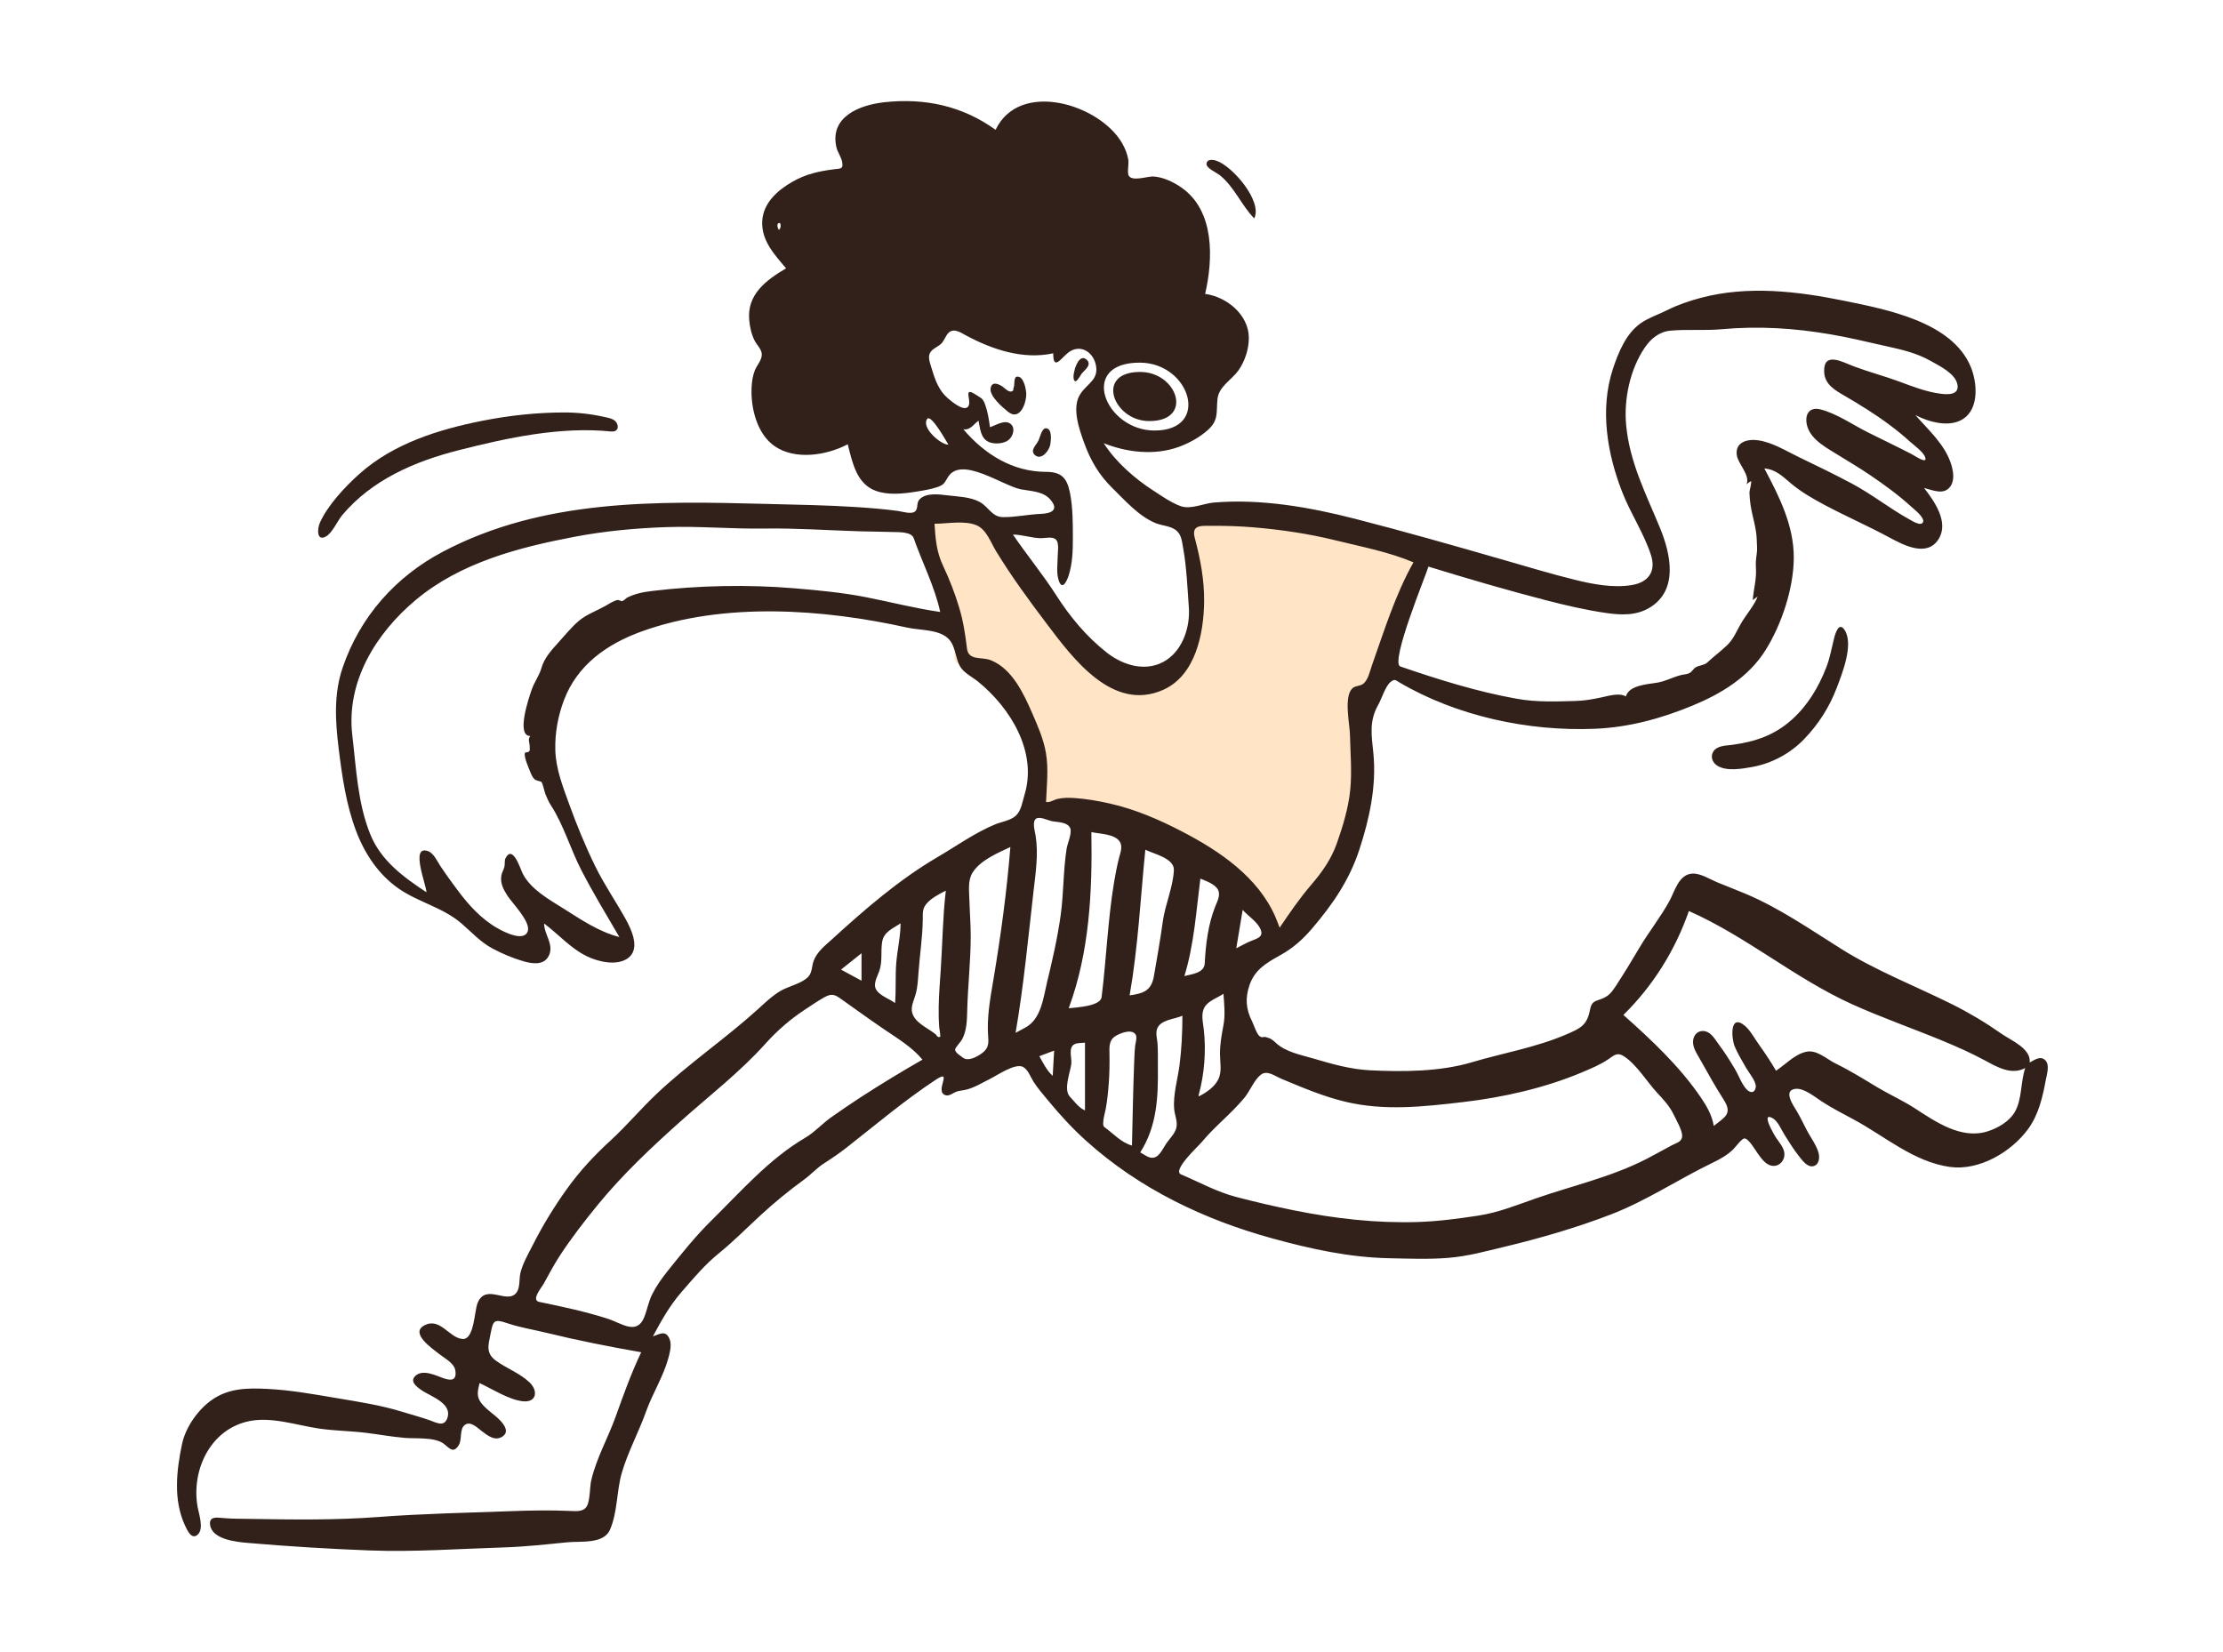 <?xml version="1.0" encoding="UTF-8"?>
<svg xmlns="http://www.w3.org/2000/svg" width="253" height="188" viewBox="0 0 253 188" fill="none">
  <path fill-rule="evenodd" clip-rule="evenodd" d="M162.137 62.525C160.04 67.855 157.943 73.185 155.846 78.515C155.071 80.487 155.517 82.874 155.447 84.965C155.307 89.221 155.108 93.453 153.001 97.246C151.035 100.788 148.615 104.116 146.141 107.322C142.782 102.578 137.577 98.87 132.571 96.07C129.121 94.141 125.352 92.426 121.398 91.871C120.169 91.698 118.813 91.581 117.594 91.9C117.759 90.025 117.789 88.12 117.647 86.243C117.424 83.301 116.651 81.303 114.406 79.339C113.264 78.34 112.034 77.439 110.78 76.584C110.333 76.278 109.016 75.737 108.747 75.262C108.51 74.844 108.724 73.64 108.693 73.146C108.582 71.414 108.312 69.678 107.802 68.016C106.837 64.875 105.127 61.974 104.059 58.853C105.65 58.627 107.241 58.401 108.832 58.175C109.91 58.022 110.623 57.57 111.314 58.354C113.706 61.069 115.747 64.195 117.934 67.075C119.376 68.975 120.779 70.883 122.412 72.629C125.021 75.419 129.716 79.937 133.566 76.421C135.543 74.616 135.843 71.516 135.882 69.013C135.936 65.606 135.414 62.199 134.82 58.853C140.644 58.301 146.644 59.249 152.354 60.322C155.638 60.939 158.912 61.653 162.137 62.525Z" fill="#FFE4C5"></path>
  <path fill-rule="evenodd" clip-rule="evenodd" d="M129.754 42.335C134.042 42.335 135.902 47.977 130.734 47.924C126.703 47.882 124.577 42.335 129.754 42.335ZM131.395 49.003C137.83 49.003 135.47 41.295 129.73 41.276C122.648 41.251 125.777 49.002 131.395 49.003ZM61.377 148.183C63.987 148.72 66.609 149.278 69.148 150.091C70.707 150.59 72.473 152.019 73.316 149.929C73.665 149.063 73.807 148.146 74.229 147.307C74.715 146.339 75.353 145.452 76.029 144.61C77.569 142.691 79.18 140.673 80.931 138.951C84.332 135.606 87.52 131.918 91.648 129.496C92.709 128.874 93.59 127.877 94.612 127.16C95.711 126.39 96.814 125.627 97.941 124.897C100.248 123.403 102.6 121.975 104.985 120.607C103.785 119.159 102.128 118.184 100.591 117.136C98.947 116.015 97.329 114.842 95.706 113.692C94.995 113.188 94.65 113.058 93.856 113.491C93.127 113.89 92.412 114.39 91.715 114.844C90.004 115.957 88.484 117.268 87.123 118.784C84.19 122.048 80.758 124.683 77.493 127.596C74.179 130.551 70.878 133.657 68.063 137.095C66.554 138.937 65.069 140.858 63.761 142.847C63.07 143.898 62.484 145.006 61.881 146.108C61.647 146.537 60.403 147.982 61.377 148.183ZM106.541 117.77C106.621 117.96 106.8 118.127 107.006 117.987C107.062 117.949 106.904 117.052 106.895 116.945C106.833 116.172 106.82 115.395 106.832 114.62C106.855 113.158 106.98 111.701 107.075 110.242C107.267 107.287 107.298 104.321 107.644 101.378C106.907 101.74 105.901 102.267 105.387 102.934C104.965 103.481 105.028 103.959 105.021 104.631C104.998 106.659 104.68 108.677 104.533 110.698C104.473 111.514 104.438 112.328 104.223 113.121C104.042 113.792 103.632 114.536 103.811 115.246C104.118 116.459 105.677 117.027 106.541 117.77ZM102.493 105.091C101.599 105.699 100.577 106.051 100.393 107.23C100.216 108.373 100.46 109.42 100.064 110.542C99.829 111.207 99.326 112.021 99.736 112.671C100.165 113.35 101.241 113.696 101.867 114.168C101.99 112.688 101.886 111.201 101.994 109.72C102.108 108.172 102.493 106.648 102.493 105.091ZM98.051 108.496C97.273 109.117 96.495 109.738 95.717 110.359C96.495 110.781 97.273 111.202 98.051 111.624V108.496ZM109.589 120.379C110.163 120.841 111.148 120.297 111.639 119.961C112.406 119.437 112.541 118.967 112.468 118.06C112.287 115.813 112.701 113.644 113.073 111.427C113.908 106.45 114.587 101.437 114.991 96.406C113.538 97.101 111.62 97.879 110.711 99.283C110.124 100.19 110.296 101.35 110.324 102.38C110.363 103.787 110.481 105.191 110.478 106.598C110.472 109.366 110.16 112.133 110.082 114.9C110.049 116.061 110.053 117.252 109.495 118.306C109.369 118.543 108.719 119.245 108.702 119.44C108.669 119.802 109.32 120.158 109.589 120.379ZM116.657 116.978C118.505 116.021 118.737 113.563 119.173 111.766C119.781 109.26 120.366 106.702 120.718 104.147C121.064 101.634 121 99.088 121.395 96.58C121.481 96.029 122.032 94.806 121.8 94.259C121.507 93.568 120.411 93.586 119.794 93.481C119.229 93.384 118.169 92.784 117.804 93.29C117.501 93.712 117.793 94.673 117.865 95.124C118.197 97.228 117.865 99.351 117.624 101.455C117.007 106.835 116.504 112.215 115.585 117.556C115.942 117.363 116.296 117.164 116.657 116.978ZM119.81 122.451C119.863 121.494 119.917 120.538 119.971 119.582C119.409 119.792 118.848 120.002 118.286 120.213C118.728 120.998 119.123 121.839 119.81 122.451ZM121.772 124.832C122.296 125.374 122.76 126.085 123.483 126.384V118.673C122.869 118.764 122.18 118.602 121.928 119.271C121.736 119.783 121.994 120.578 121.92 121.139C121.798 122.063 121.001 124.035 121.772 124.832ZM125.373 113.49C125.912 109.181 126.069 104.834 126.771 100.543C126.93 99.572 127.111 98.63 127.35 97.675C127.501 97.072 127.815 96.337 127.424 95.77C126.822 94.897 125.133 94.922 124.211 94.706C124.322 101.463 124.004 108.354 121.628 114.757C122.411 114.667 125.241 114.552 125.373 113.49ZM125.676 128.271C126.682 128.995 127.593 130.045 128.828 130.383C128.905 127.318 128.951 124.251 129.07 121.187C129.098 120.474 129.117 119.754 129.19 119.044C129.221 118.742 129.425 118.12 129.278 117.816C128.903 117.039 127.525 117.569 126.956 117.921C126.172 118.406 126.259 119.205 126.271 120.061C126.287 121.154 126.27 122.204 126.189 123.297C126.117 124.265 126.026 125.204 125.855 126.158C125.797 126.478 125.339 128.027 125.676 128.271ZM130.504 131.594C131.724 132.259 132.175 130.989 132.734 130.153C133.118 129.58 133.731 129.035 133.885 128.339C134.041 127.639 133.693 126.931 133.634 126.24C133.491 124.579 134.033 122.867 134.243 121.23C134.481 119.371 134.569 117.485 134.569 115.612C133.647 116.029 131.997 116.046 131.665 117.175C131.518 117.676 131.715 118.323 131.745 118.835C131.797 119.696 131.768 120.566 131.778 121.43C131.821 124.851 131.68 128.192 129.768 131.165C130.012 131.311 130.257 131.454 130.504 131.594ZM134.418 133.675C136.482 134.544 138.468 135.653 140.647 136.225C142.827 136.797 145.05 137.315 147.26 137.76C151.885 138.693 156.636 139.239 161.359 139.089C163.671 139.015 165.946 138.712 168.23 138.365C170.544 138.012 172.546 137.184 174.735 136.422C178.99 134.941 183.352 133.98 187.386 131.912C188.359 131.413 189.307 130.867 190.274 130.356C190.787 130.085 191.418 129.968 191.446 129.322C191.475 128.652 190.748 127.423 190.46 126.823C190.014 125.894 189.325 125.156 188.626 124.407C187.44 123.137 186.327 121.247 184.89 120.268C184.097 119.728 183.771 120.058 183.075 120.54C182.159 121.173 181.065 121.624 180.039 122.057C175.82 123.837 171.024 124.915 166.484 125.441C162.015 125.96 157.597 126.464 153.147 125.407C150.629 124.808 148.265 123.802 145.885 122.809C145.098 122.481 144.213 121.76 143.494 122.324C142.724 122.927 142.265 124.172 141.636 124.936C140.13 126.764 138.261 128.186 136.755 130.009C136.389 130.451 133.359 133.229 134.418 133.675ZM193.585 124.929C194.253 125.909 194.855 126.969 195.045 128.153C196.328 127.13 197.204 126.783 196.172 125.166C195.208 123.654 194.351 122.113 193.472 120.548C193.114 119.909 192.581 119.159 192.698 118.384C192.831 117.5 193.622 117.104 194.391 117.502C194.938 117.785 195.349 118.533 195.71 119.013C196.36 119.877 196.926 120.795 197.478 121.723C197.888 122.412 198.276 123.528 198.849 124.057C199.234 124.412 199.722 124.431 199.824 123.736C199.915 123.117 198.992 122.026 198.717 121.534C198.268 120.732 197.775 119.949 197.422 119.098C197.057 118.216 196.818 115.295 198.579 116.747C199.187 117.248 199.698 118.216 200.156 118.85C200.861 119.826 201.522 120.833 202.131 121.87C203.206 121.156 204.229 120.027 205.527 119.719C206.76 119.427 207.867 120.54 208.92 121.053C210.559 121.852 212.106 122.821 213.666 123.758C215.059 124.594 216.54 125.248 217.906 126.133C220.283 127.671 223.177 129.699 226.161 128.784C227.344 128.422 228.649 127.677 229.292 126.587C230.16 125.113 229.939 123.15 230.497 121.555C228.915 122.426 227.247 121.421 225.852 120.671C224.288 119.83 222.666 119.112 221.025 118.434C217.634 117.032 214.116 115.808 210.778 114.297C204.255 111.343 198.756 106.579 192.21 103.691C190.671 108.132 188.127 112.223 184.757 115.519C187.975 118.384 191.149 121.355 193.585 124.929ZM142.055 107.239C142.929 106.829 143.992 106.743 143.386 105.61C142.955 104.805 142.02 104.245 141.429 103.561L140.7 107.934C141.151 107.702 141.596 107.455 142.055 107.239ZM137.111 109.649C137.222 107.469 137.497 105.221 138.305 103.179C138.542 102.58 138.948 101.875 138.609 101.252C138.263 100.616 137.244 100.268 136.615 100.002C136.136 103.716 135.905 107.496 134.794 111.096C135.613 110.873 137.054 110.764 137.111 109.649ZM136.431 124.597C136.427 124.663 136.423 124.729 136.419 124.795C137.26 124.382 138.2 123.743 138.638 122.885C139.096 121.986 138.851 120.951 138.845 119.99C138.839 118.879 139.029 117.805 139.236 116.719C139.469 115.494 139.324 114.345 139.245 113.113C138.57 113.567 137.555 113.888 137.11 114.611C136.644 115.368 136.912 116.354 137.004 117.176C137.278 119.621 137.075 122.222 136.431 124.597ZM128.563 113.294C130.186 113.067 131.05 112.741 131.335 111.063C131.686 109.003 132.055 106.954 132.339 104.883C132.602 102.96 133.509 100.966 133.599 99.048C133.663 97.698 131.383 97.217 130.35 96.714C129.798 102.245 129.524 107.811 128.563 113.294ZM145.142 104.336C145.322 104.748 145.472 105.172 145.636 105.59C146.782 103.898 147.912 102.242 149.247 100.689C150.483 99.25 151.513 97.781 152.147 95.985C152.833 94.038 153.463 91.971 153.67 89.912C153.879 87.836 153.687 85.706 153.639 83.624C153.611 82.414 152.93 79.361 153.884 78.375C154.234 78.013 154.787 78.136 155.184 77.801C155.726 77.342 155.902 76.401 156.126 75.77C157.54 71.795 158.785 67.7 160.867 64.005C158.091 62.823 154.949 62.229 152.024 61.507C148.953 60.747 145.763 60.279 142.611 60.018C141.089 59.892 139.564 59.839 138.037 59.85C136.797 59.859 135.558 59.653 135.977 61.223C136.612 63.596 137.072 66.027 137.042 68.494C136.998 72.096 136.071 76.876 132.382 78.518C126.634 81.074 122.101 74.931 119.158 71.036C117.102 68.314 115.118 65.622 113.342 62.7C112.762 61.745 112.266 60.272 111.16 59.795C109.787 59.204 107.807 59.614 106.357 59.614C106.467 61.354 106.579 62.81 107.337 64.411C108.072 65.962 108.673 67.523 109.167 69.166C109.64 70.737 109.855 72.204 110.051 73.808C110.226 75.234 111.693 74.73 112.743 75.139C115.204 76.098 116.531 79.003 117.505 81.243C118.127 82.674 118.769 84.139 119.035 85.687C119.352 87.537 119.123 89.421 119.052 91.282C119.477 91.372 119.942 91.03 120.343 90.936C120.953 90.792 121.62 90.788 122.242 90.828C123.612 90.918 125.002 91.161 126.34 91.465C129.232 92.121 131.967 93.306 134.586 94.672C138.831 96.885 143.161 99.813 145.142 104.336ZM159.377 75.861C163.718 77.347 168.125 78.733 172.653 79.537C174.88 79.933 177.108 79.848 179.358 79.782C180.391 79.751 181.289 79.582 182.292 79.37C183.054 79.209 184.326 78.816 185.034 79.269C185.447 77.918 187.626 77.893 188.743 77.675C189.652 77.498 190.452 77.042 191.346 76.828C191.681 76.748 192.007 76.761 192.304 76.593C192.589 76.431 192.749 76.064 193.046 75.921C193.471 75.716 193.988 75.702 194.302 75.409C195.03 74.731 195.843 74.127 196.564 73.438C197.291 72.742 197.636 71.843 198.132 70.981C198.712 69.972 199.613 68.979 200.04 67.905C199.852 68.033 199.666 68.163 199.48 68.295C199.582 67.031 199.93 65.921 199.842 64.612C199.798 63.966 199.864 63.551 199.946 62.941C200.009 62.474 199.948 62.09 199.941 61.568C199.922 60.172 199.459 58.895 199.239 57.533C199.165 57.081 199.127 56.596 199.107 56.148C199.089 55.739 199.345 55.194 199.296 54.754C199.104 54.851 198.931 54.974 198.777 55.125C199.209 54.075 197.823 52.826 197.669 51.824C197.438 50.316 198.881 49.934 200.101 50.114C201.744 50.357 203.26 51.322 204.73 52.028C206.743 52.996 208.745 53.968 210.717 55.015C213.03 56.244 215.05 57.873 217.328 59.127C217.616 59.286 218.678 59.972 218.87 59.4C219.041 58.893 217.855 57.975 217.567 57.711C216.087 56.355 214.427 55.154 212.766 54.027C211.619 53.248 210.417 52.551 209.243 51.815C207.981 51.023 206.213 50.13 205.717 48.617C205.31 47.373 205.783 46.242 207.194 46.599C209.019 47.062 210.848 48.334 212.523 49.18C214.198 50.024 215.897 50.823 217.561 51.687C217.932 51.88 219.357 52.876 219.117 52.08C218.923 51.436 217.803 50.659 217.32 50.219C216.605 49.567 215.851 48.957 215.075 48.377C213.434 47.153 211.691 46.068 209.921 45.041C208.835 44.411 207.666 43.746 207.609 42.344C207.51 39.94 209.705 41.216 210.971 41.693C212.665 42.331 214.42 42.789 216.118 43.416C217.666 43.988 219.23 44.608 220.881 44.817C221.725 44.924 222.982 44.956 222.778 43.783C222.56 42.526 220.755 41.662 219.769 41.101C218.081 40.142 216.352 39.776 214.478 39.358C212.438 38.902 210.425 38.412 208.362 38.059C204.181 37.343 200.156 37.09 195.933 37.473C193.996 37.648 192.029 37.46 190.114 37.636C188.841 37.753 187.886 38.542 187.194 39.561C185.508 42.047 184.8 45.436 185.071 48.373C185.464 52.628 187.33 56.214 188.925 60.089C190.139 63.036 191.044 67.131 187.79 69.138C186.254 70.085 184.519 70.019 182.798 69.77C180.476 69.434 178.189 68.899 175.92 68.312C171.437 67.152 166.997 65.849 162.571 64.491C162.376 65.258 158.149 75.441 159.377 75.861ZM135.302 69.152C135.138 66.872 135.056 64.623 134.653 62.367C134.521 61.633 134.462 60.817 133.819 60.331C133.183 59.851 132.239 59.836 131.515 59.54C129.594 58.753 128.023 56.945 126.57 55.521C125.071 54.05 124.096 52.374 123.389 50.409C122.823 48.838 121.926 46.356 122.974 44.81C123.789 43.607 125.118 43.185 124.7 41.452C124.342 39.97 122.861 39.136 121.575 40.133C120.771 40.756 119.867 42.268 119.867 40.212C116.439 40.967 112.897 39.774 109.901 38.156C109.316 37.839 108.598 37.337 108.003 37.836C107.609 38.165 107.481 38.814 107.051 39.18C106.6 39.562 105.894 39.774 105.755 40.414C105.648 40.906 105.96 41.674 106.094 42.13C106.435 43.29 106.894 44.477 107.828 45.289C108.232 45.641 109.619 46.83 110.139 46.327C110.739 45.746 109.436 43.862 111.092 44.941C111.684 45.327 111.868 45.345 112.12 46.05C112.417 46.878 112.552 47.757 112.669 48.624C113.313 48.415 114.335 47.734 114.993 48.229C115.616 48.698 115.287 49.68 114.774 50.088C114.248 50.507 113.176 50.585 112.561 50.316C111.577 49.886 111.572 48.785 111.362 47.881C110.806 48.282 110.435 48.992 109.636 48.856C112.063 51.718 115.259 53.701 119.055 53.707C120.771 53.71 121.419 54.366 121.761 56.031C122.111 57.731 122.101 59.584 122.103 61.309C122.105 62.716 122.054 64.156 121.622 65.509C121.336 66.405 120.777 67.278 120.424 65.812C120.234 65.026 120.369 64.122 120.377 63.317C120.381 62.811 120.553 61.886 120.22 61.47C119.85 61.007 118.991 61.262 118.476 61.257C117.396 61.247 116.361 60.845 115.28 60.845C116.878 63.187 118.688 65.376 120.218 67.765C121.782 70.208 123.684 72.503 125.988 74.296C127.913 75.794 130.593 76.567 132.778 75.108C134.653 73.856 135.457 71.309 135.302 69.152ZM105.52 47.688C104.822 48.678 107.074 50.628 107.938 50.613C107.718 50.26 105.957 47.068 105.52 47.688ZM103.986 61.246C103.73 60.514 102.282 60.574 101.681 60.555C100.371 60.512 99.058 60.509 97.746 60.469C94.16 60.359 90.577 60.102 86.987 60.159C83.272 60.218 79.553 59.866 75.844 59.995C72.32 60.117 68.81 60.443 65.346 61.103C58.999 62.313 52.401 64.038 47.329 68.276C42.772 72.084 39.377 77.594 40.096 83.683C40.539 87.438 40.7 91.382 42.13 94.932C43.345 97.949 45.897 99.819 48.532 101.557C48.566 100.834 46.63 96.153 48.696 96.869C49.363 97.1 49.75 98.012 50.113 98.56C50.751 99.52 51.433 100.46 52.125 101.383C53.379 103.058 54.819 104.642 56.669 105.678C57.386 106.079 59.666 107.259 60.072 105.965C60.407 104.892 58.23 102.72 57.718 101.9C57.263 101.172 56.9 100.469 57.07 99.603C57.136 99.269 57.339 98.962 57.414 98.629C57.475 98.358 57.404 97.945 57.527 97.698C58.349 96.047 59.225 98.906 59.485 99.422C60.384 101.209 62.478 102.371 64.108 103.396C66.134 104.669 68.139 106.05 70.491 106.652C69.019 104.144 67.514 101.653 66.177 99.069C64.932 96.664 64.145 93.881 62.691 91.649C62.445 91.272 62.279 90.864 62.084 90.412C61.962 90.131 61.78 89.173 61.62 89.005C61.529 88.909 61.02 88.873 60.82 88.68C60.574 88.442 60.436 88.066 60.311 87.757C60.163 87.39 59.594 86.112 59.743 85.696C59.775 85.609 60.181 85.647 60.251 85.487C60.334 85.299 60.274 85.162 60.283 84.97C60.302 84.528 60.021 84.194 60.353 83.771C58.673 83.771 60.239 79.278 60.526 78.461C60.845 77.553 61.38 76.901 61.626 76.015C61.927 74.935 62.762 73.987 63.508 73.172C64.254 72.355 65.032 71.382 65.871 70.671C66.741 69.935 67.915 69.519 68.903 68.962C69.343 68.713 69.814 68.383 70.32 68.283C70.484 68.331 70.648 68.382 70.811 68.434C71 68.335 71.169 68.208 71.316 68.053C72.261 67.565 73.186 67.389 74.249 67.261C79.503 66.629 85.134 66.516 90.409 66.959C93.149 67.189 95.935 67.451 98.634 67.986C101.43 68.54 104.18 69.247 107.006 69.654C106.367 66.731 104.97 64.055 103.986 61.246ZM88.781 25.391C88.296 25.327 88.499 25.984 88.656 26.182C88.86 25.949 88.901 25.686 88.781 25.391ZM20.71 164.389C21.107 162.487 22.469 160.526 24.038 159.389C25.975 157.986 28.162 157.97 30.438 158.084C33.046 158.215 35.579 158.668 38.148 159.103C40.758 159.544 43.327 159.924 45.86 160.714C46.875 161.031 47.906 161.297 48.907 161.654C49.653 161.921 50.516 162.431 50.89 161.462C51.569 159.7 48.956 158.934 47.916 158.191C47.349 157.786 46.597 157.201 47.307 156.574C48.148 155.833 49.572 156.546 50.428 156.853C51.219 157.136 52.021 157.234 51.82 155.978C51.687 155.143 50.598 154.602 49.988 154.115C49.239 153.515 46.607 151.749 48.295 150.854C50.093 149.901 51.102 152.278 52.637 152.401C53.989 152.509 53.98 149.202 54.358 148.297C55.312 146.01 57.702 148.512 58.775 147.133C59.218 146.564 59.065 145.541 59.231 144.874C59.503 143.777 60.134 142.7 60.644 141.694C61.772 139.468 63.076 137.33 64.534 135.304C65.991 133.279 67.605 131.538 69.442 129.855C71.284 128.167 72.89 126.248 74.702 124.529C78.309 121.108 82.465 118.292 86.161 114.955C87.014 114.184 87.827 113.381 88.823 112.789C89.737 112.247 91.249 111.954 91.978 111.183C92.452 110.681 92.374 109.976 92.604 109.358C92.993 108.312 93.929 107.604 94.73 106.873C98.454 103.474 102.351 100.097 106.724 97.541C108.845 96.301 110.994 94.758 113.27 93.825C114.005 93.523 114.999 93.398 115.605 92.846C116.239 92.266 116.358 91.254 116.598 90.471C118.086 85.616 115.021 80.587 111.3 77.57C110.638 77.033 109.684 76.591 109.258 75.839C108.792 75.016 108.77 73.961 108.272 73.124C107.351 71.574 104.845 71.788 103.263 71.436C93.708 69.309 82.368 68.486 73.003 71.878C69.067 73.303 65.687 75.702 64.181 79.698C63.502 81.501 63.145 83.456 63.201 85.383C63.264 87.531 64.054 89.523 64.777 91.523C65.646 93.928 66.618 96.297 67.744 98.595C68.76 100.669 70.048 102.536 71.169 104.543C71.866 105.79 72.971 108.089 71.377 109.12C70.106 109.943 68.087 109.462 66.833 108.861C64.957 107.96 63.571 106.345 61.929 105.114C61.922 106.334 63.012 107.425 62.515 108.659C62.022 109.884 60.683 109.725 59.626 109.426C58.418 109.084 57.166 108.554 56.061 107.965C54.665 107.221 53.661 106.079 52.475 105.067C50.391 103.288 47.622 102.692 45.39 101.151C43.083 99.557 41.489 97.144 40.517 94.556C39.391 91.558 38.93 88.343 38.542 85.182C38.158 82.054 37.97 78.972 39.012 75.943C40.992 70.182 45.01 65.64 50.41 62.791C61.805 56.779 74.677 57.025 87.193 57.355C90.623 57.445 94.056 57.491 97.481 57.715C99.056 57.817 100.634 57.945 102.198 58.156C102.675 58.22 103.742 58.583 104.167 58.194C104.495 57.895 104.303 57.264 104.6 56.903C105.307 56.043 106.885 56.264 107.827 56.379C109.017 56.523 110.419 56.548 111.488 57.125C112.517 57.679 112.875 58.841 114.149 58.858C115.566 58.877 117.047 58.542 118.475 58.489C119.598 58.446 120.595 58.061 119.519 56.838C118.699 55.904 117.325 55.91 116.21 55.699C114.148 55.308 109.46 51.879 107.916 54.257C107.492 54.909 107.522 55.146 106.707 55.431C105.954 55.696 105.099 55.824 104.31 55.953C102.841 56.192 101.133 56.385 99.697 55.875C97.464 55.083 97.002 52.587 96.481 50.568C94.096 51.828 90.495 52.413 88.14 50.766C86.161 49.382 85.449 46.479 85.535 44.201C85.56 43.523 85.65 42.828 85.893 42.191C86.117 41.599 86.723 40.985 86.701 40.327C86.681 39.755 86.138 39.257 85.889 38.777C85.519 38.065 85.341 37.219 85.268 36.425C85 33.51 87.19 31.883 89.466 30.542C88.129 28.958 86.634 27.378 86.751 25.16C86.859 23.09 88.504 21.65 90.199 20.679C91.716 19.811 93.246 19.475 94.948 19.264C95.689 19.172 95.973 19.248 95.854 18.487C95.76 17.883 95.324 17.346 95.189 16.748C94.405 13.264 97.867 11.937 100.669 11.634C105.282 11.134 109.559 12.068 113.307 14.776C116.045 9.041 125.176 11.87 127.72 16.315C128.054 16.898 128.301 17.532 128.416 18.194C128.493 18.637 128.252 19.683 128.474 20.019C128.908 20.676 130.636 20.054 131.245 20.086C132.361 20.143 133.556 20.718 134.457 21.346C138.265 23.998 138.072 29.449 137.158 33.452C139.605 33.782 142.079 35.796 142.129 38.386C142.154 39.685 141.68 41.151 140.916 42.201C140.134 43.277 138.707 43.995 138.561 45.425C138.407 46.93 138.726 47.812 137.462 48.947C136.535 49.779 135.309 50.45 134.138 50.872C131.397 51.858 128.278 51.508 125.616 50.445C126.969 52.57 129.135 54.464 131.244 55.828C132.19 56.44 133.302 57.226 134.368 57.607C135.525 58.02 136.957 57.299 138.153 57.199C143.527 56.752 149.06 57.725 154.231 59.053C159.828 60.49 165.361 62.069 170.915 63.667C173.665 64.457 176.411 65.293 179.19 65.98C181.276 66.496 183.6 66.951 185.755 66.585C187.593 66.273 188.495 65.04 187.902 63.19C187.122 60.754 185.6 58.482 184.657 56.089C182.912 51.662 182.048 46.576 183.573 41.968C184.191 40.102 185.071 37.935 186.753 36.773C187.642 36.158 188.755 35.796 189.72 35.31C190.946 34.694 192.264 34.247 193.59 33.896C198.918 32.484 204.54 33.144 209.861 34.231C214.667 35.214 222.134 36.606 224.281 41.729C225.015 43.481 225.282 46.442 223.457 47.664C221.886 48.715 219.515 48.035 217.987 47.241C219.476 48.945 221.325 50.569 222.043 52.78C222.296 53.558 222.49 54.633 221.98 55.354C221.238 56.403 219.976 55.786 218.979 55.541C220.148 57.041 221.832 59.433 220.638 61.35C219.318 63.472 216.655 62.05 215.011 61.164C212.573 59.849 210.03 58.741 207.586 57.435C206.277 56.735 204.993 55.993 203.852 55.041C202.907 54.252 202.105 53.415 200.8 53.32C202.503 56.517 204.181 59.842 204.15 63.548C204.121 67 202.758 71.104 200.918 74.027C198.991 77.086 195.882 78.969 192.6 80.321C189.027 81.794 185.381 82.789 181.5 82.949C173.933 83.26 165.777 81.507 159.247 77.659C158.759 77.371 158.741 77.271 158.284 77.604C157.698 78.031 157.228 79.569 156.861 80.215C155.787 82.108 156.104 83.7 156.307 85.775C156.668 89.461 155.858 93.185 154.718 96.675C153.579 100.162 151.687 102.922 149.317 105.695C148.253 106.94 147.148 107.922 145.711 108.72C144.149 109.589 142.818 110.345 142.211 112.112C141.706 113.585 141.788 114.844 142.491 116.231C142.672 116.59 143.021 117.686 143.353 117.936C143.67 118.175 143.754 117.962 144.048 118.039C144.584 118.181 144.737 118.26 145.171 118.669C146.33 119.763 148.045 120.053 149.547 120.499C151.612 121.114 153.738 121.71 155.901 121.819C159.627 122.007 163.885 121.985 167.472 120.917C171.084 119.842 174.828 119.223 178.304 117.72C179.885 117.037 180.613 116.687 180.949 114.977C181.127 114.069 181.382 113.998 182.147 113.737C183.025 113.437 183.376 113.024 183.894 112.23C184.82 110.81 185.702 109.368 186.562 107.908C187.64 106.079 188.989 104.401 190.004 102.541C190.61 101.43 191.071 99.476 192.65 99.432C193.587 99.406 194.608 100.084 195.45 100.429C196.477 100.85 197.512 101.25 198.537 101.676C202.48 103.316 206.002 105.78 209.606 108.038C213.539 110.504 218.037 112.247 222.202 114.323C224.145 115.292 226 116.405 227.777 117.652C228.925 118.458 231.167 119.337 230.999 120.938C231.568 120.629 232.279 120.091 232.822 120.732C233.271 121.262 232.963 122.235 232.85 122.838C232.479 124.82 232.037 126.839 230.823 128.5C228.9 131.132 225.234 133.29 221.894 132.816C217.811 132.237 214.536 129.348 211.027 127.45C209.746 126.757 208.459 126.111 207.245 125.307C206.53 124.832 205.27 123.81 204.33 123.933C202.896 124.121 204.095 125.808 204.487 126.466C204.903 127.162 205.25 127.896 205.621 128.618C206.038 129.426 206.729 130.328 206.968 131.204C207.119 131.758 207.045 132.599 206.352 132.737C205.646 132.878 205.043 131.97 204.685 131.52C204.095 130.778 203.604 129.965 203.098 129.166C202.762 128.636 202.347 127.625 201.78 127.293C200.311 126.434 201.918 129.188 202.182 129.564C202.513 130.037 202.992 130.607 203.072 131.189C203.19 132.047 202.488 132.875 201.585 132.67C200.89 132.512 200.421 131.791 200.029 131.26C199.778 130.919 199.026 129.588 198.539 129.576C198.238 129.568 197.477 130.609 197.243 130.835C196.56 131.491 195.751 131.939 194.902 132.348C190.972 134.242 187.399 136.668 183.3 138.242C179.383 139.746 175.299 140.931 171.223 141.908C169.073 142.423 167.063 142.985 164.847 143.167C162.604 143.35 160.393 143.258 158.147 143.212C153.564 143.118 149.246 142.172 144.843 140.965C137.024 138.822 129.678 135.304 123.626 129.858C122.062 128.45 120.647 126.905 119.308 125.286C118.726 124.583 118.117 123.886 117.625 123.118C117.296 122.604 116.997 121.724 116.418 121.43C115.525 120.978 113.467 122.409 112.663 122.806C111.781 123.241 110.879 123.809 109.918 124.036C109.557 124.121 109.206 124.128 108.852 124.251C108.499 124.373 108.083 124.758 107.68 124.672C106.181 124.351 108.639 121.479 106.44 122.934C102.928 125.257 99.644 128.035 96.333 130.631C95.505 131.281 94.655 131.853 93.769 132.422C92.94 132.956 92.304 133.682 91.51 134.259C89.773 135.523 88.134 136.872 86.553 138.326C84.987 139.768 83.486 141.292 81.831 142.634C80.209 143.95 78.945 145.469 77.58 147.036C76.248 148.566 75.253 150.325 74.308 152.106C75.099 151.832 75.762 151.364 76.197 152.389C76.477 153.049 76.237 153.954 76.057 154.611C75.477 156.716 74.26 158.605 73.529 160.659C72.696 162.998 71.465 165.244 70.772 167.625C70.159 169.731 70.303 172.063 69.426 174.104C68.706 175.78 66.083 175.392 64.569 175.542C62.147 175.781 59.754 176.052 57.319 176.127C52.254 176.283 47.123 176.665 42.057 176.47C37.45 176.293 32.853 176.012 28.261 175.618C27.005 175.51 24.208 175.26 23.919 173.618C23.732 172.558 24.679 172.717 25.397 172.783C26.42 172.878 27.454 172.863 28.481 172.88C33.398 172.964 38.226 173.031 43.134 172.658C48.153 172.278 53.169 172.183 58.191 171.998C60.455 171.914 62.654 171.874 64.91 171.976C65.584 172.006 66.412 172.087 66.789 171.438C67.168 170.786 67.115 169.235 67.286 168.501C67.882 165.947 69.191 163.685 70.071 161.231C70.958 158.756 71.842 156.29 72.975 153.912C69.343 153.277 65.716 152.562 62.135 151.685C60.677 151.327 59.139 151.089 57.724 150.603C56.16 150.066 56.125 150.36 55.827 151.83C55.568 153.112 55.272 154.024 56.449 154.877C57.672 155.764 59.169 156.295 60.271 157.347C61.278 158.308 61.075 159.685 59.459 159.486C57.86 159.289 56.026 158.091 54.578 157.422C54.376 158.294 54.187 158.915 54.754 159.668C55.354 160.465 56.269 160.974 56.947 161.697C57.447 162.23 57.972 163.012 57.15 163.529C56.304 164.061 55.46 163.366 54.828 162.886C54.349 162.522 53.56 161.718 52.923 162.169C52.261 162.638 52.611 163.828 52.22 164.468C51.558 165.55 51.101 164.749 50.457 164.292C49.42 163.556 47.305 163.761 46.069 163.659C44.587 163.537 43.141 163.265 41.668 163.084C39.913 162.869 38.145 162.858 36.392 162.609C33.703 162.228 30.75 161.138 28.051 161.822C23.844 162.887 21.804 167.378 22.472 171.426C22.603 172.224 23.251 173.984 22.504 174.668C21.803 175.31 21.299 174.158 21.044 173.606C19.711 170.719 20.082 167.4 20.71 164.389Z" fill="#31211A"></path>
  <path fill-rule="evenodd" clip-rule="evenodd" d="M69.554 49.111C63.774 48.526 57.79 49.823 52.213 51.239C47.207 52.51 42.339 54.601 38.954 58.626C38.421 59.259 37.828 60.648 37.107 61.055C36.002 61.679 36.12 60.144 36.397 59.52C37.289 57.507 39.285 55.386 40.906 53.936C44.768 50.48 49.92 48.878 54.918 47.889C57.955 47.288 61.078 46.951 64.175 46.946C65.719 46.944 67.26 47.114 68.767 47.454C69.246 47.562 69.943 47.661 70.195 48.156C70.477 48.712 70.225 49.178 69.554 49.111Z" fill="#31211A"></path>
  <path fill-rule="evenodd" clip-rule="evenodd" d="M205.328 84.126C203.769 85.744 201.678 86.882 199.462 87.288C198.306 87.5 196.52 87.819 195.455 87.157C194.916 86.822 194.632 86.168 194.978 85.564C195.389 84.846 196.466 84.873 197.172 84.774C199.78 84.41 201.923 83.7 203.912 81.924C205.738 80.294 206.976 78.212 207.855 75.949C208.264 74.895 208.444 73.823 208.716 72.734C208.871 72.117 209.277 70.677 209.946 71.724C210.993 73.363 209.645 76.69 209.046 78.274C208.216 80.469 206.96 82.433 205.328 84.126Z" fill="#31211A"></path>
  <path fill-rule="evenodd" clip-rule="evenodd" d="M142.744 24.857C141.259 23.337 140.525 21.324 138.83 19.943C138.514 19.686 137.301 19.146 137.315 18.679C137.334 18.064 138.05 18.17 138.422 18.29C140.252 18.88 143.721 22.913 142.744 24.857Z" fill="#31211A"></path>
  <path fill-rule="evenodd" clip-rule="evenodd" d="M114.714 46.861C114.107 46.372 112.638 45.119 112.738 44.243C112.832 43.422 113.511 43.629 114.044 43.959C114.273 44.102 114.797 44.699 115.14 44.542C115.489 44.384 115.223 44.439 115.358 44.142C115.547 43.729 115.239 42.6 116.042 42.924C116.52 43.116 116.758 44.241 116.791 44.673C116.874 45.756 116.121 47.993 114.714 46.861Z" fill="#31211A"></path>
  <path fill-rule="evenodd" clip-rule="evenodd" d="M119.532 50.61C119.429 51.24 118.543 52.449 117.793 51.803C117.193 51.287 117.898 50.696 118.161 50.198C118.331 49.876 118.56 48.726 119.037 48.745C119.784 48.775 119.607 50.151 119.532 50.61Z" fill="#31211A"></path>
  <path fill-rule="evenodd" clip-rule="evenodd" d="M122.208 43.171C122.021 42.554 122.709 40.167 123.617 40.891C124.358 41.483 123.46 42.101 123.119 42.506C122.953 42.703 122.418 43.866 122.208 43.171Z" fill="#31211A"></path>
</svg>
